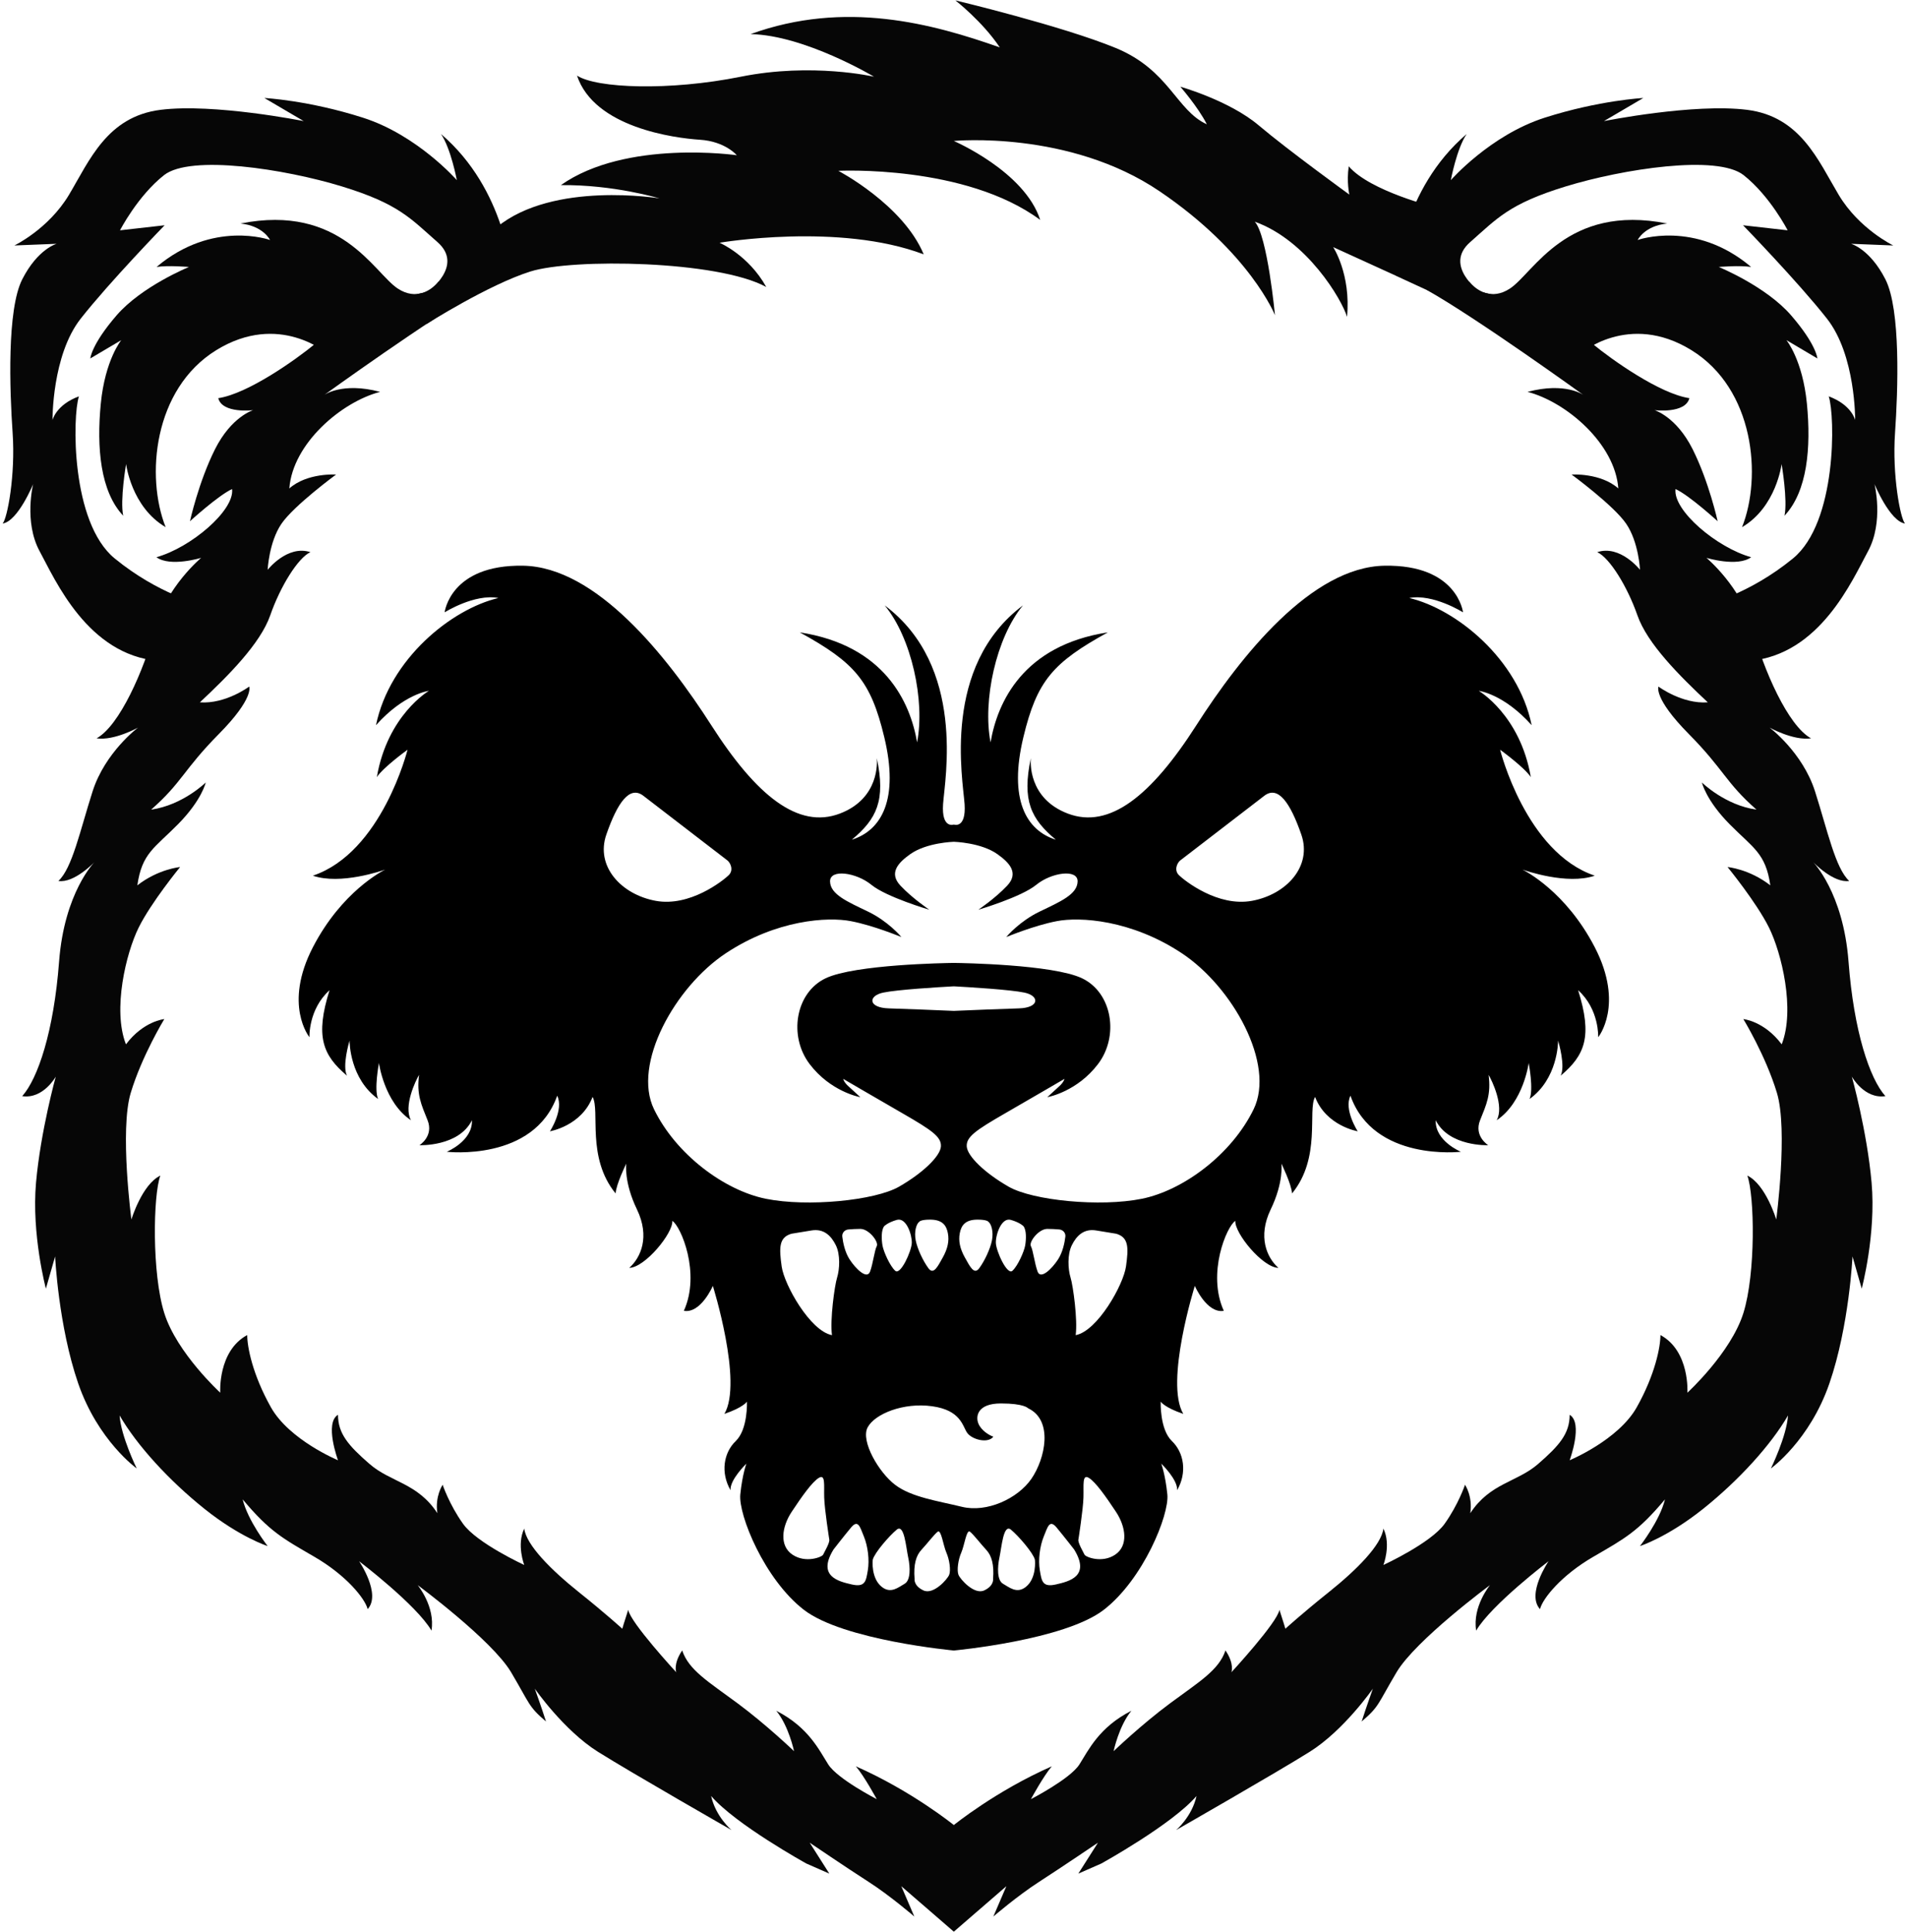 <svg width="463" height="469" viewBox="0 0 463 469" fill="none" xmlns="http://www.w3.org/2000/svg">
<path d="M387.194 229.913C380.179 216.365 370.245 211.367 369.633 211.063C370.289 211.294 380.485 214.856 387.194 212.541C370.42 206.893 364.213 181.976 364.213 181.976C364.213 181.976 370.114 186.24 371.666 188.619C369.076 173.541 359.033 167.683 359.033 167.683C359.033 167.683 365.043 168.375 371.873 176.013C368.562 159.94 353.547 147.827 342.16 145.145C347.963 144.055 355.208 148.623 355.208 148.623C355.208 148.623 353.864 137.003 336.161 137.307C318.457 137.6 301.267 159.144 290.405 176.118C279.532 193.093 269.38 201.329 259.238 197.462C249.578 193.774 250.201 184.857 250.277 184.019C248.092 194.298 250.299 198.762 256.342 203.812C249.097 201.528 244.846 193.984 248.474 178.895C251.753 165.252 255.621 160.831 268.975 153.485C248.365 156.66 242.158 170.46 240.497 180.184C238.53 170.062 241.852 154.774 248.365 146.936C228.596 161.721 233.776 189.122 234.191 195.178C234.596 201.235 231.58 200.134 231.58 200.134C231.58 200.134 228.563 201.235 228.968 195.178C229.383 189.122 234.563 161.721 214.794 146.936C221.307 154.774 224.629 170.062 222.662 180.184C221.001 170.46 214.794 156.66 194.184 153.485C207.538 160.831 211.406 165.252 214.685 178.895C218.313 193.984 214.062 201.528 206.817 203.812C212.86 198.762 215.067 194.298 212.882 184.019C212.958 184.857 213.581 193.774 203.921 197.462C193.78 201.329 183.627 193.093 172.754 176.118C161.892 159.144 144.702 137.6 126.999 137.307C109.295 137.003 107.951 148.623 107.951 148.623C107.951 148.623 115.196 144.055 120.999 145.145C109.612 147.827 94.597 159.94 91.286 176.013C98.116 168.375 104.126 167.683 104.126 167.683C104.126 167.683 94.083 173.541 91.493 188.619C93.045 186.24 98.946 181.976 98.946 181.976C98.946 181.976 92.739 206.893 75.965 212.541C82.674 214.856 92.87 211.294 93.526 211.063C92.914 211.367 82.981 216.365 75.965 229.913C68.719 243.912 75.134 251.75 75.134 251.75C75.134 251.75 74.828 245.002 80.008 240.339C76.478 251.551 78.347 256.12 84.248 261.086C83.046 258.791 84.74 252.987 84.871 252.567C84.871 253.091 84.969 261.841 91.799 266.744C90.772 264.46 92.007 258.006 92.007 258.006C92.007 258.006 93.253 267.541 99.777 271.9C97.908 268.526 100.913 262.281 101.744 260.887C101.121 265.655 102.258 268.033 103.809 271.9C105.361 275.777 101.842 277.956 101.842 277.956C101.842 277.956 111.371 278.354 114.584 271.9C114.781 276.971 108.476 279.549 108.476 279.549C108.476 279.549 129.588 282.032 135.282 265.948C136.943 269.322 133.523 274.582 133.523 274.582C133.523 274.582 141.183 273.293 143.871 266.241C145.74 269.521 142.32 280.942 149.467 289.671C149.565 287.491 152.046 282.43 152.046 282.43C152.046 282.43 151.434 286.894 154.646 293.548C157.848 300.191 155.575 305.252 152.778 307.735C156.613 307.641 163.443 299.3 163.236 296.324C165.301 297.613 170.175 309.024 166.033 318.161C170.175 318.853 173.071 312.105 173.071 312.105C173.071 312.105 180.415 335.534 175.869 343.173C180.524 341.59 181.354 340.197 181.354 340.197C181.354 340.197 181.617 346.892 178.655 349.742C175.683 352.582 174.896 357.423 177.366 361.698C177.169 359.131 181.223 355.244 181.223 355.244C181.223 355.244 180.24 357.8 179.737 362.735C179.245 367.671 185.584 383.325 195.178 390.733C204.773 398.131 231.58 400.604 231.58 400.604C231.58 400.604 258.386 398.131 267.981 390.733C277.576 383.325 283.914 367.671 283.422 362.735C282.919 357.8 281.936 355.244 281.936 355.244C281.936 355.244 285.99 359.131 285.793 361.698C288.263 357.423 287.476 352.582 284.504 349.742C281.542 346.892 281.805 340.197 281.805 340.197C281.805 340.197 282.635 341.59 287.291 343.173C282.744 335.534 290.088 312.105 290.088 312.105C290.088 312.105 292.984 318.853 297.126 318.161C292.984 309.024 297.858 297.613 299.923 296.324C299.716 299.3 306.546 307.641 310.381 307.735C307.584 305.252 305.311 300.191 308.513 293.548C311.726 286.894 311.114 282.43 311.114 282.43C311.114 282.43 313.594 287.491 313.693 289.671C320.84 280.942 317.419 269.521 319.288 266.241C321.976 273.293 329.637 274.582 329.637 274.582C329.637 274.582 326.216 269.322 327.877 265.948C333.571 282.032 354.684 279.549 354.684 279.549C354.684 279.549 348.378 276.971 348.575 271.9C351.788 278.354 361.317 277.956 361.317 277.956C361.317 277.956 357.798 275.777 359.35 271.9C360.902 268.033 362.038 265.655 361.415 260.887C362.246 262.281 365.251 268.526 363.382 271.9C369.906 267.541 371.152 258.006 371.152 258.006C371.152 258.006 372.387 264.46 371.36 266.744C378.19 261.841 378.288 253.091 378.288 252.567C378.419 252.987 380.113 258.791 378.911 261.086C384.812 256.12 386.681 251.551 383.151 240.339C388.331 245.002 388.025 251.75 388.025 251.75C388.025 251.75 394.44 243.912 387.194 229.913ZM147.215 202.555C149.904 194.822 152.854 190.578 156.209 193.156C159.564 195.723 176.623 208.852 176.623 208.852C177.3 209.387 178.229 211.178 176.885 212.457C175.541 213.746 167.487 220.19 159.16 218.639C150.843 217.099 144.527 210.277 147.215 202.555ZM192.162 299.447C192.162 299.447 194.031 299.154 197.025 298.651C200.03 298.158 201.79 299.939 202.926 302.224C204.063 304.508 203.855 308.081 203.243 310.072C202.62 312.052 201.484 320.393 201.997 324.06C196.719 323.075 190.403 311.853 189.78 307.389C189.157 302.926 189.059 300.338 192.162 299.447ZM192.392 377.332C189.179 375.173 189.791 370.594 192.217 366.937C194.643 363.28 197.156 359.697 198.806 358.701C200.457 357.706 200.019 360.451 200.107 363.448C200.194 366.434 201.331 373.591 201.331 373.591C201.582 374.335 200.107 376.755 199.856 377.332C199.593 377.918 195.605 379.501 192.392 377.332ZM210.696 381.156C210.259 383.744 210.084 385.316 206.795 384.572C203.495 383.818 198.38 382.571 202.369 376.085C202.369 376.085 204.882 372.847 206.62 370.762C208.358 368.687 208.784 370.594 209.745 372.931C210.696 375.257 211.133 378.579 210.696 381.156ZM205.986 298.41C206.828 298.336 207.899 298.273 208.893 298.273C210.969 298.273 213.406 301.427 212.871 302.454C212.324 303.481 211.975 306.635 211.243 308.636C210.499 310.627 207.8 308.018 206.27 305.671C205.123 303.89 204.675 301.616 204.5 300.128C204.402 299.258 205.079 298.483 205.986 298.41ZM219.635 384.404C218.16 385.232 216.291 386.93 214.073 385.148C211.472 383.074 211.844 378.757 211.909 378.526C212.346 376.881 215.898 372.763 217.723 371.265C219.559 369.766 219.974 375.592 220.499 378.002C221.023 380.412 221.1 383.577 219.635 384.404ZM230.454 382.225C230.039 383.294 226.64 387.15 224.203 386.018C221.766 384.886 222.05 383.22 222.05 383.22C221.766 379.763 222.4 377.562 223.722 376.158C225.034 374.764 226.848 372.365 227.678 371.757C228.509 371.16 229.001 375.089 229.765 376.829C230.53 378.558 230.88 381.156 230.454 382.225ZM217.34 360.399C213.384 357.413 208.915 349.774 210.641 346.473C212.368 343.162 219.373 340.343 226.312 341.318C233.252 342.282 233.678 346.075 234.792 347.731C235.907 349.386 239.863 350.455 241.174 348.705C240.256 348.412 238.235 347.249 237.535 345.499C236.825 343.749 237.328 340.637 243.01 340.637C248.693 340.637 249.6 341.8 249.6 341.8C255.796 344.723 253.763 354.059 250.419 358.921C247.065 363.783 239.557 367.189 233.568 365.732C227.591 364.276 221.296 363.396 217.34 360.399ZM214.663 297.624C214.663 297.624 215.472 296.733 217.756 296.083C220.04 295.444 221.438 299.688 221.373 301.679C221.307 303.68 218.63 309.6 217.351 308.437C216.073 307.285 214.532 303.827 214.259 302.308C213.996 300.778 213.931 298.598 214.663 297.624ZM231.58 245.358C227.667 245.191 219.592 244.855 215.81 244.751C210.729 244.604 210.729 241.712 214.412 240.926C217.876 240.193 227.951 239.595 231.58 239.396C235.208 239.595 245.283 240.193 248.747 240.926C252.43 241.712 252.43 244.604 247.349 244.751C243.568 244.855 235.492 245.191 231.58 245.358ZM237.35 296.021C239.601 296.021 239.929 296.503 239.929 296.503C240.683 297.026 241.251 298.923 240.836 301.061C240.409 303.188 239.032 306.069 237.765 307.798C236.508 309.527 235.481 307.389 234.29 305.262C233.088 303.125 232.661 301.228 233.022 299.332C233.383 297.425 234.344 296.021 237.35 296.021ZM230.137 299.332C230.498 301.228 230.071 303.125 228.869 305.262C227.678 307.389 226.651 309.527 225.394 307.798C224.127 306.069 222.75 303.188 222.324 301.061C221.908 298.923 222.477 297.026 223.231 296.503C223.231 296.503 223.558 296.021 225.81 296.021C228.815 296.021 229.776 297.425 230.137 299.332ZM241.786 301.679C241.721 299.688 243.13 295.444 245.403 296.083C247.687 296.733 248.496 297.624 248.496 297.624C249.228 298.598 249.163 300.778 248.9 302.308C248.627 303.827 247.086 307.285 245.808 308.437C244.529 309.6 241.852 303.68 241.786 301.679ZM254.266 298.273C255.261 298.273 256.331 298.336 257.173 298.41C258.08 298.483 258.757 299.258 258.659 300.128C258.484 301.616 258.036 303.89 256.889 305.671C255.359 308.018 252.66 310.627 251.917 308.636C251.184 306.635 250.835 303.481 250.288 302.454C249.753 301.427 252.19 298.273 254.266 298.273ZM238.956 386.018C236.519 387.15 233.12 383.294 232.705 382.225C232.279 381.156 232.629 378.558 233.394 376.829C234.159 375.089 234.65 371.16 235.481 371.757C236.311 372.365 238.125 374.764 239.437 376.158C240.759 377.562 241.393 379.763 241.109 383.22C241.109 383.22 241.393 384.886 238.956 386.018ZM249.086 385.148C246.868 386.93 244.999 385.232 243.524 384.404C242.06 383.577 242.136 380.412 242.661 378.002C243.185 375.592 243.6 369.766 245.436 371.265C247.261 372.763 250.813 376.881 251.25 378.526C251.316 378.757 251.687 383.074 249.086 385.148ZM256.364 384.572C253.075 385.316 252.9 383.744 252.463 381.156C252.026 378.579 252.463 375.257 253.414 372.931C254.375 370.594 254.802 368.687 256.539 370.762C258.277 372.847 260.79 376.085 260.79 376.085C264.779 382.571 259.665 383.818 256.364 384.572ZM270.767 377.332C267.555 379.501 263.566 377.918 263.304 377.332C263.052 376.755 261.577 374.335 261.839 373.591C261.839 373.591 262.965 366.434 263.052 363.448C263.14 360.451 262.703 357.706 264.353 358.701C266.003 359.697 268.516 363.28 270.942 366.937C273.368 370.594 273.98 375.173 270.767 377.332ZM273.379 307.389C272.756 311.853 266.44 323.075 261.162 324.06C261.675 320.393 260.539 312.052 259.916 310.072C259.304 308.081 259.096 304.508 260.233 302.224C261.369 299.939 263.129 298.158 266.134 298.651C269.128 299.154 270.997 299.447 270.997 299.447C274.1 300.338 274.002 302.926 273.379 307.389ZM304.371 269.228C299.049 280.167 287.334 288.916 277.226 290.96C267.107 293.003 250.758 291.389 244.901 288.036C239.043 284.683 234.869 280.607 234.716 278.27C234.563 275.934 236.912 274.331 243.994 270.244C251.064 266.168 258.441 261.862 258.441 261.862C258.441 261.862 258.288 262.668 257.14 263.685C256.069 264.649 254.474 266.116 254.277 266.304C254.703 266.231 261.566 264.858 266.571 258.288C271.751 251.509 270.068 240.937 262.692 237.437C255.621 234.084 233.448 233.738 231.645 233.717H231.514C230.607 233.728 224.618 233.822 217.963 234.325C211.308 234.838 204.008 235.76 200.468 237.437C193.091 240.937 191.408 251.509 196.588 258.288C201.593 264.858 208.456 266.231 208.882 266.304C208.685 266.116 207.09 264.649 206.019 263.685C204.872 262.668 204.719 261.862 204.719 261.862C204.719 261.862 212.095 266.168 219.165 270.244C226.247 274.331 228.596 275.934 228.443 278.27C228.29 280.607 224.116 284.683 218.258 288.036C212.401 291.389 196.053 293.003 185.933 290.96C175.825 288.916 164.11 280.167 158.788 269.228C153.466 258.288 163.881 239.553 176.207 231.38C188.523 223.218 200.992 222.484 206.62 223.585C212.106 224.643 218.532 227.315 218.859 227.441C218.674 227.221 215.592 223.585 210.729 221.248C205.713 218.838 201.604 217.088 201.528 213.955C201.451 210.822 207.92 211.765 211.57 214.762C215.22 217.748 225.635 220.808 225.635 220.808C225.635 220.808 221.602 218.115 218.641 214.982C215.668 211.839 218.171 209.334 220.99 207.322C224.979 204.483 231.58 204.315 231.58 204.315C231.58 204.315 238.18 204.483 242.169 207.322C244.988 209.334 247.491 211.839 244.518 214.982C241.557 218.115 237.524 220.808 237.524 220.808C237.524 220.808 247.939 217.748 251.589 214.762C255.239 211.765 261.708 210.822 261.632 213.955C261.555 217.088 257.446 218.838 252.43 221.248C247.567 223.585 244.486 227.221 244.3 227.441C244.628 227.315 251.053 224.643 256.539 223.585C262.167 222.484 274.636 223.218 286.952 231.38C299.279 239.553 309.693 258.288 304.371 269.228ZM303.999 218.639C295.672 220.19 287.618 213.746 286.274 212.457C284.93 211.178 285.859 209.387 286.536 208.852C286.536 208.852 303.595 195.723 306.95 193.156C310.305 190.578 313.255 194.822 315.944 202.555C318.632 210.277 312.316 217.099 303.999 218.639Z" fill="black"/>
<path d="M338.991 66.956C338.991 66.411 340.269 46.052 356.093 32.525C353.667 36.077 352.247 43.726 352.247 43.726C352.247 43.726 361.798 32.797 375.042 28.564C388.298 24.331 398.975 23.786 398.975 23.786L389.424 29.392C389.424 29.392 411.225 25.022 424.186 26.657C437.146 28.291 441.43 38.948 446.413 47.288C451.396 55.619 459.669 59.579 459.669 59.579L449.408 59.171C449.408 59.171 453.975 60.397 457.746 67.773C461.516 75.15 460.805 94.828 460.095 105.076C459.385 115.324 461.374 125.844 462.521 127.07C458.817 126.525 455.112 117.503 455.112 117.503C455.112 117.503 457.396 126.661 453.549 133.765C449.703 140.869 441.867 158.903 424.765 160.411C418.066 160.82 414.503 146.612 414.503 146.612C414.503 146.612 424.623 144.285 435.31 135.547C445.998 126.808 445.572 100.979 443.998 96.201C449.56 98.254 450.413 101.943 450.413 101.943C450.413 101.943 450.555 86.236 443.572 77.35C436.589 68.465 423.191 54.676 423.191 54.676L434.021 55.901C434.021 55.901 429.748 47.571 423.333 42.51C416.919 37.449 393.981 41.012 380.157 45.245C366.333 49.478 363.481 53.031 356.935 58.773C350.389 64.515 359.339 70.875 359.339 70.875L362.202 76.806L346.236 70.309L338.98 66.966L338.991 66.956Z" fill="#060606"/>
<path d="M356.727 68.371C356.727 68.371 356.924 68.632 357.295 69.01C358.607 70.33 362.082 73.002 366.595 70.037C372.387 66.243 380.364 49.373 404.788 54.256C399.237 54.812 397.609 58.249 397.609 58.249C397.609 58.249 411.498 53.251 425.158 64.797C422.383 64.357 417.29 64.797 417.29 64.797C417.29 64.797 428.743 69.46 434.884 76.564C441.026 83.669 441.244 87.001 441.244 87.001L433.726 82.558C433.726 82.558 437.66 87.326 438.698 97.982C439.736 108.638 438.818 119.284 433.256 125.173C434.065 121.401 432.556 112.631 432.556 112.631C432.556 112.631 431.289 123.067 422.951 127.95C427.814 115.743 425.956 94.44 410.679 84.999C395.401 75.569 383.599 85.89 383.599 85.89L359.525 74.574L354.432 70.361" fill="#060606"/>
<path d="M457.757 266.053C453.921 261.767 450.085 250.273 448.806 233.424C447.528 216.575 440.184 209.219 440.184 209.219C440.184 209.219 445.135 214.427 448.97 213.819C445.616 210.759 443.703 201.57 440.665 192.066C437.627 182.562 429.639 176.6 429.639 176.6C429.639 176.6 435.387 179.817 439.703 179.209C434.108 176.15 428.196 162.664 425.486 152.553C422.765 142.441 414.307 135.4 414.307 135.4C414.307 135.4 421.814 137.695 425.169 135.243C416.864 132.948 406.154 123.905 406.799 118.698C410.154 120.227 417.028 126.514 417.028 126.514C417.028 126.514 414.952 117.021 410.963 109.047C406.974 101.084 401.696 99.554 401.696 99.554C401.696 99.554 409.203 100.476 410.165 96.641C402.974 95.572 391.314 87.294 386.681 83.47C382.047 79.645 364.639 68.151 346.269 70.299C358.574 77.193 384.451 95.876 384.451 95.876C384.451 95.876 380.135 92.659 370.868 95.111C380.288 97.563 392.112 107.674 392.91 118.551C388.593 114.726 381.566 115.177 381.566 115.177C381.566 115.177 391.795 122.679 394.822 127.122C397.86 131.565 398.177 138.302 398.177 138.302C398.177 138.302 393.38 132.173 387.795 134.017C390.833 135.4 395.139 142.441 397.543 149.336C399.936 156.231 407.772 164.037 414.635 170.47C408.406 170.931 402.658 166.646 402.658 166.646C402.658 166.646 401.379 169.402 410.001 178.13C418.623 186.858 418.951 189.929 426.459 196.509C418.787 195.44 413.203 189.918 413.203 189.918C413.203 189.918 414.165 194.204 419.913 200.03C425.661 205.845 428.699 207.071 429.814 214.888C424.699 210.906 419.432 210.445 419.432 210.445C419.432 210.445 426.459 219.027 429.497 225.146C432.535 231.276 435.89 245.054 432.578 253.479C428.316 247.81 423.268 247.349 423.268 247.349C423.268 247.349 428.699 256.235 431.42 265.267C434.141 274.299 431.256 295.989 431.256 295.989C431.256 295.989 428.699 287.47 424.229 285.333C425.989 290.079 426.306 309.076 423.268 318.727C420.23 328.377 409.684 338.028 409.684 338.028C409.684 338.028 410.318 327.916 403.138 324.039C403.138 326.9 401.86 333.595 397.39 341.559C392.921 349.522 381.097 354.426 381.097 354.426C381.097 354.426 384.451 345.394 381.097 343.393C381.097 347.993 378.539 350.895 373.425 355.338C368.311 359.781 361.765 359.938 356.968 367.283C357.601 363.144 355.689 360.378 355.689 360.378C355.689 360.378 354.093 365.145 350.739 369.85C347.384 374.555 335.876 379.846 335.876 379.846C335.876 379.846 337.789 374.943 335.876 371.003C335.396 375.016 329.331 381.072 322.621 386.437C315.911 391.802 312.075 395.323 312.075 395.323C312.075 395.323 311.594 393.636 310.633 390.723C310.152 393.782 298.973 405.885 298.973 405.885C298.973 405.885 299.77 403.894 297.53 400.583C295.935 405.382 291.137 408.19 284.11 413.398C277.084 418.605 270.374 425.039 270.374 425.039C270.374 425.039 271.653 418.909 274.691 415.231C266.866 419.213 264.309 424.725 262.069 428.256C259.828 431.776 250.299 436.68 250.299 436.68C250.299 436.68 253.283 431.169 255.359 428.717C241.775 434.689 231.58 442.967 231.58 442.967C231.58 442.967 221.384 434.7 207.8 428.717C209.877 431.169 212.86 436.68 212.86 436.68C212.86 436.68 203.32 431.776 201.09 428.256C198.85 424.735 196.293 419.223 188.469 415.231C191.507 418.909 192.785 425.039 192.785 425.039C192.785 425.039 186.075 418.605 179.049 413.398C172.022 408.19 167.225 405.392 165.629 400.583C163.389 403.894 164.187 405.885 164.187 405.885C164.187 405.885 153.007 393.782 152.526 390.723C151.565 393.636 151.084 395.323 151.084 395.323C151.084 395.323 147.248 391.802 140.538 386.437C133.829 381.072 127.763 375.016 127.283 371.003C125.37 374.953 127.283 379.846 127.283 379.846C127.283 379.846 115.775 374.555 112.421 369.85C109.066 365.145 107.47 360.378 107.47 360.378C107.47 360.378 105.558 363.155 106.192 367.283C101.394 359.927 94.848 359.781 89.734 355.338C84.62 350.895 82.063 347.982 82.063 343.393C78.708 345.383 82.063 354.426 82.063 354.426C82.063 354.426 70.239 349.522 65.769 341.559C61.299 333.595 60.021 326.9 60.021 324.039C52.83 327.927 53.475 338.028 53.475 338.028C53.475 338.028 42.929 328.377 39.891 318.727C36.853 309.076 37.17 290.079 38.93 285.333C34.46 287.481 31.903 295.989 31.903 295.989C31.903 295.989 29.029 274.299 31.739 265.267C34.46 256.235 39.891 247.349 39.891 247.349C39.891 247.349 34.843 247.81 30.581 253.479C27.27 245.054 30.624 231.265 33.662 225.146C36.7 219.016 43.727 210.445 43.727 210.445C43.727 210.445 38.46 210.906 33.346 214.888C34.46 207.071 37.498 205.855 43.246 200.03C48.994 194.204 49.956 189.918 49.956 189.918C49.956 189.918 44.361 195.43 36.7 196.509C44.208 189.918 44.525 186.858 53.158 178.13C61.78 169.402 60.502 166.646 60.502 166.646C60.502 166.646 54.754 170.931 48.525 170.47C55.398 164.037 63.223 156.22 65.616 149.336C68.009 142.441 72.326 135.4 75.364 134.017C69.769 132.183 64.982 138.302 64.982 138.302C64.982 138.302 65.299 131.565 68.337 127.122C71.375 122.679 81.593 115.177 81.593 115.177C81.593 115.177 74.566 114.716 70.249 118.551C71.047 107.674 82.871 97.563 92.291 95.111C83.024 92.659 78.708 95.876 78.708 95.876C78.708 95.876 104.585 77.193 116.89 70.299C98.52 68.151 81.101 79.645 76.478 83.47C71.845 87.294 60.185 95.572 52.994 96.641C53.956 100.465 61.463 99.554 61.463 99.554C61.463 99.554 56.196 101.084 52.196 109.047C48.208 117.011 46.12 126.514 46.12 126.514C46.12 126.514 52.994 120.238 56.349 118.698C56.983 123.905 46.284 132.948 37.979 135.243C41.334 137.695 48.841 135.4 48.841 135.4C48.841 135.4 40.372 142.441 37.662 152.553C34.941 162.664 29.04 176.139 23.445 179.209C27.761 179.817 33.509 176.6 33.509 176.6C33.509 176.6 25.521 182.573 22.483 192.066C19.445 201.559 17.533 210.749 14.178 213.819C18.014 214.427 22.964 209.219 22.964 209.219C22.964 209.219 15.62 216.575 14.342 233.424C13.063 250.273 9.227 261.757 5.392 266.053C10.506 266.818 13.544 261.306 13.544 261.306C13.544 261.306 9.872 274.477 8.747 287.041C7.632 299.604 11.14 312.775 11.14 312.775L13.38 304.958C13.38 304.958 14.178 321.807 18.975 335.743C23.773 349.68 33.193 356.417 33.193 356.417C33.193 356.417 29.357 348.6 29.04 343.55C33.193 350.748 41.017 359.33 49.65 366.225C58.272 373.119 64.982 375.257 64.982 375.257C64.982 375.257 60.185 369.127 58.917 363.919C65.463 371.736 68.665 373.413 76.325 377.855C83.997 382.298 88.63 387.967 89.264 390.566C92.619 386.888 87.188 378.935 87.188 378.935C87.188 378.935 101.088 389.497 104.76 395.773C105.722 389.947 101.405 384.729 101.405 384.729C101.405 384.729 119.458 398.068 124.092 405.885C128.725 413.701 128.244 414.152 132.561 417.83C131.446 414.309 129.84 409.866 129.84 409.866C129.84 409.866 136.867 419.978 145.172 425.186C153.477 430.393 177.606 444.183 177.606 444.183C177.606 444.183 173.77 440.966 172.656 435.915C178.568 442.81 195.768 452.303 195.768 452.303L201.353 454.755L196.588 447.253C196.588 447.253 205.626 453.383 210.871 456.746C216.116 460.11 221.985 465.171 221.985 465.171L218.827 457.815L231.58 468.848L244.333 457.815L241.174 465.171C241.174 465.171 247.054 460.12 252.288 456.746C257.523 453.372 266.571 447.253 266.571 447.253L261.806 454.755L267.391 452.303C267.391 452.303 284.591 442.81 290.503 435.915C289.389 440.966 285.553 444.183 285.553 444.183C285.553 444.183 309.671 430.393 317.987 425.186C326.304 419.978 333.319 409.866 333.319 409.866C333.319 409.866 331.724 414.309 330.598 417.83C334.915 414.152 334.434 413.691 339.067 405.885C343.701 398.068 361.754 384.729 361.754 384.729C361.754 384.729 357.437 389.947 358.399 395.773C362.071 389.497 375.971 378.935 375.971 378.935C375.971 378.935 370.54 386.888 373.895 390.566C374.529 387.956 379.162 382.298 386.834 377.855C394.505 373.413 397.696 371.726 404.242 363.919C402.964 369.127 398.166 375.257 398.166 375.257C398.166 375.257 404.876 373.109 413.498 366.225C422.12 359.33 429.956 350.759 434.108 343.55C433.791 348.6 429.956 356.417 429.956 356.417C429.956 356.417 439.376 349.68 444.173 335.743C448.97 321.807 449.768 304.958 449.768 304.958L452.008 312.775C452.008 312.775 455.527 299.604 454.402 287.041C453.287 274.477 449.604 261.306 449.604 261.306C449.604 261.306 452.642 266.818 457.757 266.053Z" fill="#060606"/>
<path d="M124.168 66.956C124.168 66.411 122.89 46.052 107.066 32.525C109.492 36.077 110.913 43.726 110.913 43.726C110.913 43.726 101.361 32.797 88.117 28.564C74.872 24.331 64.184 23.786 64.184 23.786L73.735 29.392C73.735 29.392 51.934 25.022 38.973 26.657C26.002 28.291 21.729 38.948 16.746 47.288C11.763 55.619 3.49 59.579 3.49 59.579L13.752 59.171C13.752 59.171 9.184 60.397 5.414 67.773C1.643 75.15 2.354 94.828 3.064 105.076C3.774 115.324 1.785 125.844 0.638 127.07C4.343 126.525 8.047 117.503 8.047 117.503C8.047 117.503 5.763 126.661 9.61 133.765C13.457 140.869 21.292 158.903 38.394 160.411C45.093 160.82 48.656 146.612 48.656 146.612C48.656 146.612 38.536 144.285 27.849 135.547C17.161 126.808 17.587 100.979 19.161 96.201C13.599 98.254 12.746 101.943 12.746 101.943C12.746 101.943 12.604 86.236 19.587 77.35C26.57 68.465 39.968 54.676 39.968 54.676L29.138 55.901C29.138 55.901 33.411 47.571 39.826 42.51C46.24 37.46 69.178 41.012 83.002 45.245C96.826 49.478 99.678 53.031 106.224 58.773C112.77 64.515 103.82 70.875 103.82 70.875L100.957 76.806L116.923 70.309L124.179 66.966L124.168 66.956Z" fill="#060606"/>
<path d="M106.443 68.371C106.443 68.371 106.246 68.632 105.875 69.01C104.563 70.33 101.088 73.002 96.575 70.037C90.783 66.243 82.806 49.373 58.382 54.256C63.933 54.812 65.561 58.249 65.561 58.249C65.561 58.249 51.672 53.251 38.012 64.797C40.788 64.357 45.88 64.797 45.88 64.797C45.88 64.797 34.427 69.46 28.286 76.564C22.155 83.669 21.926 87.001 21.926 87.001L29.444 82.558C29.444 82.558 25.51 87.326 24.472 97.982C23.434 108.638 24.352 119.284 29.914 125.173C29.105 121.401 30.613 112.631 30.613 112.631C30.613 112.631 31.881 123.067 40.219 127.95C35.356 115.743 37.214 94.44 52.491 84.999C67.769 75.569 79.571 85.89 79.571 85.89L103.645 74.574L108.738 70.361" fill="#060606"/>
<path d="M103.558 78.65C103.558 78.65 118.54 69.125 128.769 65.898C138.997 62.67 174.284 63.215 186.043 69.659C181.704 61.874 174.699 58.919 174.699 58.919C174.699 58.919 203.691 53.953 224.269 61.738C219.231 49.657 203.538 41.462 203.538 41.462C203.538 41.462 234.344 39.912 252.55 53.376C248.769 41.599 231.569 34.212 231.569 34.212C231.569 34.212 259.555 31.529 281.542 46.429C303.53 61.329 309.551 76.502 309.551 76.502C309.551 76.502 307.726 57.169 304.644 53.806C317.386 58.374 325.79 72.74 327.047 76.9C328.03 66.558 323.681 59.978 323.681 59.978L338.969 66.946L345.941 65.887L346.783 53.932L348.465 50.306C348.465 50.306 332.642 46.408 327.462 40.373C326.905 44.135 327.604 47.225 327.604 47.225C327.604 47.225 312.764 36.485 305.617 30.439C298.47 24.393 286.569 21.041 286.569 21.041C286.569 21.041 290.908 26.007 293.006 30.167C285.586 26.814 283.903 17.006 270.877 11.642C257.85 6.277 231.951 0.094 231.951 0.094C231.951 0.094 238.53 5.197 242.737 11.505C226.356 5.732 205.21 -0.042 182.24 8.278C195.408 8.55 212.204 18.62 212.204 18.62C212.204 18.62 197.222 15.131 179.857 18.62C162.493 22.109 144.844 21.439 140.09 18.348C144.287 30.974 163.76 33.52 169.924 33.918C176.087 34.316 178.885 37.68 178.885 37.68C178.885 37.68 152.002 33.782 136.178 44.931C149.062 44.795 160.121 48.158 160.121 48.158C160.121 48.158 134.353 43.862 120.627 55.137C113.907 62.66 103.536 78.629 103.536 78.629L103.558 78.65Z" fill="#060606"/>
</svg>
